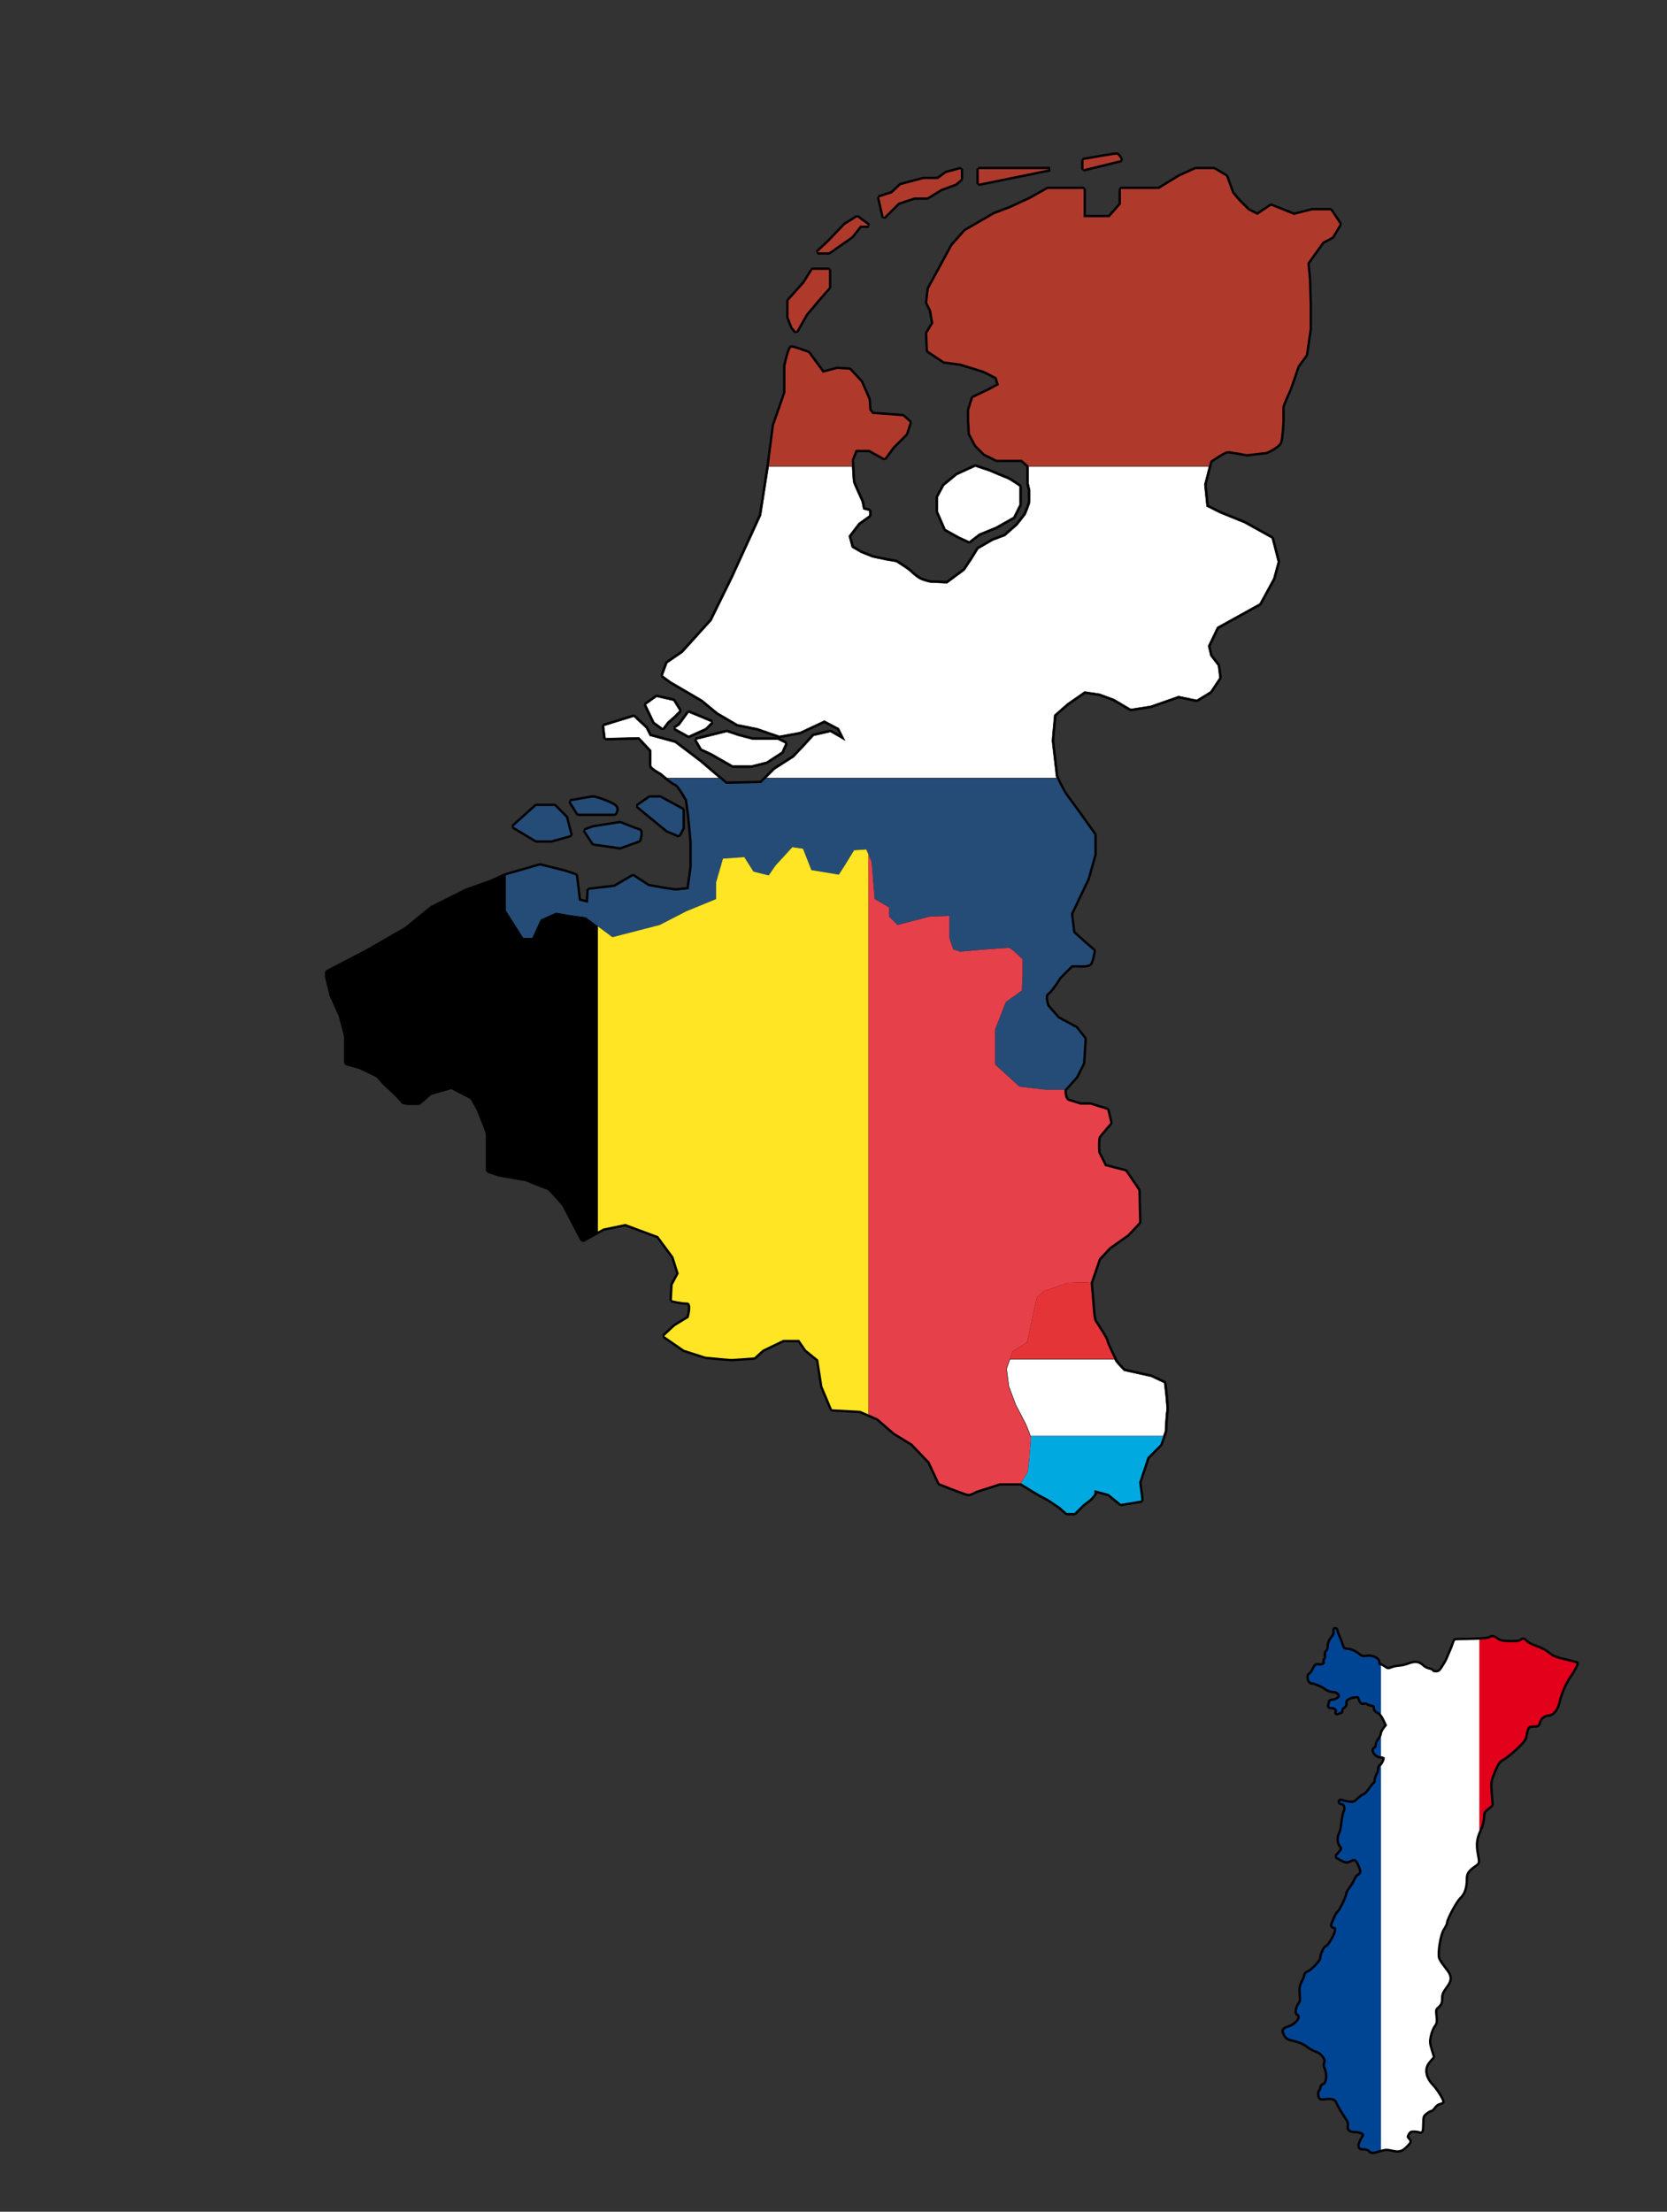 <?xml version="1.0" encoding="utf-8"?>
<!-- Generator: Adobe Illustrator 16.0.3, SVG Export Plug-In . SVG Version: 6.00 Build 0)  -->
<!DOCTYPE svg PUBLIC "-//W3C//DTD SVG 1.1//EN" "http://www.w3.org/Graphics/SVG/1.1/DTD/svg11.dtd">
<svg version="1.1" xmlns="http://www.w3.org/2000/svg" xmlns:xlink="http://www.w3.org/1999/xlink" x="0px" y="0px" width="4000px"
	 height="5305px" viewBox="0 0 4000 5305" enable-background="new 0 0 4000 5305" xml:space="preserve">
<rect x="0" y="0" width="4000" height="5305" fill="#333333" stroke="none"/>
<g id="Layer_3">
</g>
<g id="Ńëîé_1">
	<g>
		<g>
			<g>
				<g>
					<g>
						<g>
							<g>
								<g>
									<path d="M2509.234,2619.402l-0.655-0.037l-62.883-7.318l-3.151-1.43l-58.539-53.05l-1.862-4.201v-84.148l0.385-2.055
										l25.611-65.854l1.989-2.559l36.193-25.853l1.677-31.882v-37.734c-10.911-10.774-23.985-22.402-27.819-24.118
										c-6.403,0.219-48.259,3.338-75.835,5.459l-40.167,3.653l-2.307-0.268l-16.463-5.489l-3.585-3.585l-9.146-27.439
										l-0.291-1.793v-47.159l-41.056,1.579l-76.231,19.966l-5.445-1.476l-20.123-20.122l-1.66-4.009v-18.684l-31.928-18.484
										l-2.81-4.445l-7.241-88.693l-10.836-24.768l-22.366,1.398l-18.651,30.519l-16.465,25.61l-5.7,2.526l-65.854-10.976
										l-4.345-3.519l-18.917-48.148l-19.381-2.77l-37.962,41.413l-16.244,23.463l-6.037,2.273l-36.586-9.146l-3.418-2.473
										l-20.14-31.888l-43.896,3.137l-15.138,52.141v39.438l-3.517,5.245l-71.117,29.176l-63.811,32.817l-1.176,0.447
										l-113.417,29.269l-4.797-0.938l-62.855-46.692l-38.8-5.291l-0.219-0.034l-29.379-5.184l-33.054,14.873l-19.235,41.97
										l-5.154,3.307h-21.952l-4.778-2.616l-42.074-65.856l-0.892-3.052v-84.148l4.096-5.446l82.319-23.781l2.949-0.054
										l58.538,14.635l0.418,0.121l27.439,9.147l3.835,4.695l6.848,56.496l11.535,2.884l1.427-24.273l4.997-5.298l61.024-7.179
										l42.882-25.015l5.946,0.144l35.631,23.16l39.02,7.095l24.771,3.538l26.011-3.06l6.666-48.322v-59.711l-5.454-58.169
										l-5.336-40.909c-9.441-17.033-20.093-32.731-23.62-34.793c-8.061-2.316-29.235-20.205-36.343-26.347
										c-1.653-0.908-6.663-3.708-11.744-7.03c-11.999-7.845-14.457-12.05-14.457-15.949v-34.338l-25.997-27.622l-77.963,1.772
										l-5.754-4.964l-3.659-29.269l3.958-6.122l71.343-21.952l5.544,1.283l29.269,27.439l1.193,1.601l8.013,16.026l57.922,15.796
										l1.932,0.951l60.367,45.733l0.255,0.206l60.554,51.648l79.713-1.733l31.318-31.318l0.953-0.766l45.141-28.891
										l28.788-30.587l18.228-20.051l2.938-1.715l40.244-9.146l4.097,0.622l18.385,10.644l-5.358-10.717l-30.648-16.131
										l-55.985,26.243l-1.374,0.441l-49.392,9.147l-2.88-0.215l-52.693-18.17l-47.193-9.53l-1.746-0.667l-47.562-27.897
										l-0.74-0.517l-36.239-29.897l-30.712-18.066l-43.886-25.6l-0.478-0.312l-20.123-14.634l-1.986-6.542l10.976-29.847
										l2.12-2.722l36.034-24.654l68.529-75.744l50.839-103.493l67.324-147.384l18.162-116.235l12.795-98.707l0.269-1.138
										l27.124-77.754v-63.065l0.119-1.156c0.095-0.455,2.355-11.267,5.337-22.277c5.425-20.032,8.895-26.139,14.848-26.139
										c5.655,0,28.87,8.242,42.205,13.154l2.618,1.975l32.476,44.441l31.017-8.163l1.797-0.176l29.27,1.829l3.782,1.781
										l27.439,29.269l1.063,1.617l18.293,42.074l0.456,1.857l1.702,23.851l4.674,5.842l70.711,5.303l3.343,1.416l16.463,14.634
										l1.611,6.03l-9.146,27.44l-1.37,2.216l-30.791,30.792l-19.867,27.089l-7.304,1.615l-35.31-19.42h-27.578l-7.331,19.062
										c0.874,23.127,2.346,48.681,3.345,52.183c1.257,3.773,12.585,29.065,19.889,45.133l0.398,1.233l2.956,14.775l11.152,2.789
										l4.294,5.5v10.976l-2.374,4.613l-24.918,17.799l-21.572,28.21l5.996,22.489l19.572,11.417l26.595,10.638l34.158,7.191
										l21.833,3.639l2.073,0.785c3.052,1.908,29.981,18.803,35.76,24.58c4.64,4.64,10.581,10.129,19.455,15.662
										c6.327,3.943,19.65,7.252,24.797,8.314l37.794,1.718l39.659-29.313l17.685-26.528l14.582-23.694l1.987-1.935l34.756-20.123
										l0.851-0.402l28.303-10.613l28.096-24.583l19.334-24.607c4.859-11.404,10.076-25.235,10.226-28.225v-26.775l-3.523-15.858
										l-0.135-1.229v-39.528l-12.95-11.511h-58.211l-2.535-0.599l-29.27-14.634l-1.474-1.062l-20.123-20.123l-0.993-1.341
										l-14.635-27.439l-0.658-2.354l-1.828-32.928l-0.009-0.314v-23.781l0.258-1.691l9.146-29.269l2.984-3.433l34.635-16.407
										l23.224-12.386l-3.473-11.58c-10.594-5.616-26.539-13.836-29.972-14.981c-5.083-1.694-47.653-14.801-52.482-16.287
										l-39.785-5.426l-2.378-0.9l-38.416-25.61l-2.52-4.471l-1.83-42.074l0.836-3.218l13.505-21.947l-4.97-28.164l-8.778-17.555
										l-0.563-3.162l3.66-32.928l0.658-2.088l21.951-40.245l34.75-64.015l0.758-1.076l31.1-34.757l1.384-1.126l69.514-40.245
										l0.822-0.392l38.231-14.564l47.176-21.773l41.872-23.667l2.79-0.734h85.979l5.669,5.669v62.016h53.968l24.329-27.573
										v-34.443l5.669-5.669h89.871l48.03-29.352l0.619-0.328l38.416-17.378l2.337-0.504h43.902l2.895,0.794l29.27,17.378
										l2.434,2.938l14.291,39.3l13.828,16.421l22.962,22.961l18.186,9.093l30.19-20.127l5.25-0.546l53.177,21.271l42.126-10.531
										l1.375-0.169h43.902l4.717,2.524l21.952,32.928l0.169,6.018l-17.605,29.942l-2.199,2.118l-22.482,12.105l-34.382,48.135
										l3.448,37.912l0.021,0.342l1.818,60.013l0.002,58.365l-0.061,0.825l-9.093,61.831l-1.037,2.528l-19.462,26.538
										c-2.271,7.039-16.618,51.257-21.866,61.753c-4.654,9.308-12.186,28.533-13.95,33.077v35.313l-0.006,0.27
										c-0.189,3.989-1.965,39.297-5.74,50.623c-4.222,12.662-30.596,24.749-35.84,27.043l-1.623,0.438l-47.283,5.456
										l-1.761-0.073c-9.965-1.992-37.356-7.164-44.354-7.164c-3.922,0.088-20.549,9.759-36.851,21.379l-13.78,53.398l5.03,48.629
										l29.752,14.876l57.992,23.559l0.62,0.296l65.466,36.371l2.736,3.54l14.549,56.375l-0.02,2.908l-10.91,40.008l-0.493,1.223
										l-32.733,60.012l-2.231,2.245l-100.258,55.5l-20.18,42.042l4.73,20.501l17.433,22.663l1.132,2.753l3.637,29.097
										l-0.908,3.848l-21.822,32.734l-1.761,1.693l-32.734,20.004l-4.112,0.713l-42.095-8.77l-29.423,10.385l-36.385,12.734
										l-1.011,0.252l-47.283,7.274l-3.746-0.723l-39.565-23.38l-33.526-12.352l-33.568-5.036l-39.708,27.624l-28.994,25.583
										c-2.175,22.553-5.216,55.381-5.216,59.06c0.016,2.316,2.142,19.946,4.018,35.501c3.066,25.427,5.076,42.39,5.076,46.333
										c0.371,4.156,11.116,25.197,20.919,42.377l34.364,47.024l36.407,50.969l1.056,3.295v47.283l-0.212,1.535l-16.366,58.193
										l-0.344,0.911l-39.297,82.168l5.007,41.73l18.401,16.727l29.057,25.426l1.879,5.068
										c-0.916,6.411-4.394,27.82-10.695,34.122c-3.762,3.762-10.983,5.589-22.079,5.589c-3.74,0-6.734-0.218-7.632-0.291h-15.596
										l-26.963,26.962c-4.18,6.801-21.169,33.821-30.662,39.518c-0.621,0.373-2.087,3.328-0.73,11.739
										c0.792,4.908,2.188,9.488,2.823,11.43l24.045,27.481l42.751,23.156l1.758,1.482l20.004,25.461l1.2,3.855l-3.637,58.194
										l-0.587,2.182l-16.368,32.734l-0.848,1.247l-28.1,31.358l-4.223,1.886H2509.234z"/>
								</g>
								<g>
									<polygon points="1286.569,2021.218 1283.652,2020.41 1228.773,1987.483 1227.897,1978.408 1282.777,1929.017 
										1286.569,1927.561 1330.473,1927.561 1334.481,1929.222 1361.921,1956.661 1363.398,1959.239 1374.374,2001.313 
										1370.417,2008.203 1324.684,2021.008 1323.155,2021.218 									"/>
								</g>
								<g>
									<path d="M1387.182,1957.193l-4.808-2.665l-18.293-29.269l3.775-8.58c8.333-1.543,50.202-9.241,56.115-9.241
										c7.309,0,44.712,13.487,54.559,21.365c3.573,2.858,5.687,6.595,6.112,10.807c0.804,7.961-4.671,14.79-5.298,15.542
										l-4.355,2.04H1387.182z"/>
								</g>
								<g>
									<path d="M1423.167,2028.479l-3.941-2.511l-20.326-31.098l2.825-8.436l20.326-7.317l1.038-0.266l63.823-10.062l3.01,0.345
										c15.295,6.19,39.895,15.862,44.98,17.133c2.495,0.624,4.58,2.261,5.87,4.611c4.015,7.315-0.414,22.104-1.866,26.463
										l-3.458,3.541l-45.732,16.464l-2.725,0.278L1423.167,2028.479z"/>
								</g>
								<g>
									<polygon points="1599.03,1997.001 1597.614,1996.151 1526.271,1937.613 1526.655,1928.559 1555.924,1908.436 
										1559.136,1907.438 1583.832,1907.438 1586.535,1908.125 1640.5,1937.394 1643.466,1942.377 1643.466,1986.28 
										1642.784,1988.976 1633.638,2005.897 1626.47,2008.435 									"/>
								</g>
								<g>
									<polygon points="1566.778,1736.591 1564.998,1734.453 1544.875,1692.378 1546.694,1685.319 1572.305,1667.026 
										1576.856,1666.111 1617.102,1675.257 1620.673,1677.814 1635.308,1701.595 1634.488,1708.575 1621.683,1721.38 
										1621.441,1721.609 1605.403,1735.865 1594.77,1750.042 1586.9,1751.226 									"/>
								</g>
								<g>
									<polygon points="1649.678,1769.89 1616.75,1751.597 1616.359,1741.923 1626.491,1735.168 1647.846,1705.805 
										1654.593,1703.899 1691.179,1718.991 1709.528,1726.789 1711.319,1736.015 1696.685,1750.649 1695.022,1751.802 
										1654.777,1770.095 									"/>
								</g>
								<g>
									<polygon points="1758.531,1841.946 1755.718,1841.199 1704.711,1812.052 1681.154,1801.18 1678.632,1798.889 
										1665.827,1776.937 1669.349,1768.58 1742.521,1750.287 1745.689,1750.409 1772.957,1759.498 1806.826,1768.411 
										1866.46,1768.411 1868.995,1769.009 1887.288,1778.156 1889.914,1785.572 1880.768,1805.695 1878.696,1808.103 
										1842.11,1831.884 1840.396,1832.63 1803.81,1841.777 1802.435,1841.946 									"/>
								</g>
							</g>
							<g>
								<path d="M2299.46,1292.631l-0.377-0.191l-32.928-18.293l-2.446-2.696l-18.293-42.074l-0.47-2.26v-34.757l0.667-2.668
									l14.635-27.439l1.397-1.708l31.098-25.61l1.242-0.777l43.904-20.123l4.155-0.225l32.928,10.976l0.44,0.167
									c10.624,4.553,39.144,16.686,43.462,18.125c5.805,1.935,24.969,15.04,30.703,19.01l2.442,4.661v43.904l-0.599,2.536
									l-14.635,29.269l-2.28,2.4l-42.074,23.781l-0.644,0.312l-39.538,16.175l-23.177,17.828l-5.833,0.654L2299.46,1292.631z"/>
							</g>
						</g>
						<g>
							<polygon points="1896.862,788.053 1895.926,786.459 1886.78,762.678 1886.402,760.643 1886.402,721.313 1887.844,717.535 
								1925.926,674.919 1944.871,644.247 1949.694,641.556 1989.024,641.556 1994.693,647.226 1994.693,689.3 1993.291,693.033 
								1967.715,722.262 1938.821,756.574 1915.3,798.189 1906.009,799.029 							"/>
						</g>
						<g>
							<polygon points="1961.585,610.821 1957.717,601.007 1985.036,575.508 2023.339,535.382 2024.435,534.489 2053.704,516.196 
								2060.062,516.432 2087.501,536.554 2084.148,546.795 2066.781,546.795 2048.36,570.239 2047.153,571.381 1992.275,609.796 
								1989.024,610.821 							"/>
						</g>
						<g>
							<polygon points="2115.21,522.278 2104.233,474.716 2108.013,468.047 2137.878,458.385 2157.064,440.071 2159.518,438.694 
								2214.396,424.06 2215.857,423.869 2248.771,423.869 2267.403,410.318 2269.296,409.421 2304.052,400.274 2311.163,405.757 
								2311.163,429.538 2309.184,433.842 2296.379,444.818 2294.649,445.833 2260.413,458.446 2227.96,478.279 2225.004,479.111 
								2194.826,479.111 2158.553,491.202 2124.743,525.012 							"/>
						</g>
						<g>
							<polygon points="2342.813,440.514 2342.813,405.757 2348.482,400.087 2519.523,400.087 2520.652,411.313 2349.611,446.069 
															"/>
						</g>
						<g>
							<path d="M2594.345,405.757v-21.952l4.691-5.584c12.3-2.152,73.945-12.89,79.638-12.89c8.328,0,14.094,11.358,16.186,16.242
								l-3.862,7.739l-89.635,21.952L2594.345,405.757z"/>
						</g>
					</g>
					<g>
						<path d="M2323.787,3588.937c-5.438,0-41.948-14.147-71.619-26.016l-3.037-2.876l-23.384-50.366l-40.909-42.688l-41.441-25.226
							l-0.758-0.552l-39.592-34.193l-40.347-17.542l-66.666-3.604l-4.923-3.472l-22.981-54.879l-0.373-1.319l-9.612-61.872
							l-27.576-22.405l-1.086-1.173l-14.773-21.339h-34.151l-47.482,22.861l-19.512,17.738l-3.395,1.459
							c-5.077,0.376-49.761,3.674-55.299,3.674c-5.599,0-56.91-4.949-62.742-5.514l-1.189-0.245l-51.221-16.465l-1.492-0.736
							l-47.562-32.928l-0.63-8.815l25.61-23.78l0.901-0.684l31.041-18.969c2.943-10.778,4.361-23.627,1.86-26.986
							c-0.138-0.185-0.184-0.247-0.676-0.247c-15.158,0-37.037-5.426-37.961-5.656l-4.287-5.783l1.829-36.586l0.66-2.385
							l13.51-25.331l-11.794-37.069l-35.023-47.281l-75.555-28.114l-50.604,10.471l-48.635,27.02l-7.78-2.334l-43.634-83.631
							c-14.508-17.694-32.667-37.678-37.061-39.765c-7.709-2.033-44.634-17.344-51.236-20.092l-63.396-10.867l-0.835-0.21
							l-27.44-9.146l-3.876-5.378v-87.6c-0.736-4.596-12.299-33.868-23.205-59.891l-13.634-23.86l-45.907-23.804l-47.847,13.671
							l-26.491,22.959l-3.43,1.378c-0.245,0.013-6.078,0.3-13.276,0.3c-23.118,0-28.924-2.759-30.699-7.54
							c-2.399-4.086-22.433-23.435-40.611-39.96l-0.381-0.382l-17.546-19.3l-40.628-19.432l-32.453-9.079l-4.142-5.46v-63.237
							l-12.506-48.238l-21.762-48.965l-0.319-0.928l-10.976-43.902l-0.169-1.375v-10.977l3.057-5.031l95.01-49.331l94.618-54.589
							l60.01-49.099l1.054-0.683l84.148-42.074l0.64-0.272l56.489-20.044l36.375-16.369l7.996,5.17v82.492l39.51,61.843h15.208
							l18.606-40.598l2.827-2.808l36.586-16.463l3.312-0.413l30.989,5.468l40.135,5.474l2.615,1.066l61.851,45.946l110.182-28.434
							l63.463-32.639l0.441-0.203l67.826-27.825v-36.443l0.225-1.581l16.464-56.708l5.041-4.073l51.221-3.659l5.197,2.627
							l20.739,32.836l30.577,7.644l14.232-20.557l0.482-0.604l40.245-43.903l4.981-1.781l25.609,3.659l4.475,3.539l18.948,48.23
							l59.003,9.833l14.411-22.416l20.087-32.872l4.484-2.702l29.27-1.829l5.548,3.386l12.805,29.269l0.456,1.811l7.077,86.68
							l32.188,18.635l2.828,4.906v19.604l16.163,16.162l73.685-19.298l1.219-0.181l47.563-1.83l5.887,5.665v52.131l7.96,23.878
							l12.648,4.217l39.064-3.553c7.403-0.569,71.798-5.511,77.344-5.511c2.144,0,7.837,0,36.937,29.101l1.66,4.009v40.244
							l-0.008,0.298l-1.828,34.757l-2.366,4.315l-37.04,26.458l-24.613,63.287v80.571l55.33,50.143l60.751,7.069h44.719l5.652,6.104
							c-0.461,6.253,0.611,19.762,6.88,21.553c10.983,3.139,23.43,7.174,26.787,8.271h23.333l1.719,0.267l40.008,12.73l3.8,4.104
							l7.273,30.915l-1.234,5.012c-9.325,10.76-24.057,28.07-26.773,32.062c-1.493,3.319-1.72,19.768-1.008,33.669l14.687,29.374
							l46.604,12.083l3.266,2.3l30.916,45.465l0.979,3.053l1.818,76.443l-1.532,4.012l-27.277,29.098l-0.86,0.75l-43.109,30.517
							l-24.24,25.973l-19.676,57.056l-6.48,3.709c-2.064-0.417-6.917-0.913-18.307-0.913c-14.212,0-31.002,0.788-34.815,0.977
							l-54.879,19.013l-14.269,12.684l-10.558,45.747l-12.795,60.322l-2.519,3.616l-33.082,20.895l-13.543,38.935l5.23,40.099
							l16.116,42.973l23.622,45.428l0.165,0.343c4.959,11.337,13.279,31.223,13.279,37.029c0,5.573-3.303,43.722-3.679,48.054
							l-3.674,33.062l-0.773,2.291l-16.463,27.44l-4.861,2.752h-50.329l-55.309,17.842
							C2340.526,3583.333,2329.971,3588.937,2323.787,3588.937z"/>
					</g>
				</g>
				<g>
					<g>
						<path d="M2578.061,3634.669h-18.293l-3.767-1.432l-16.177-14.381l-26.655-17.918l-24.032-12.828l-42.074-25.61l-1.914-7.76
							l15.826-26.379l3.516-31.629c1.462-16.817,3.632-43.164,3.632-47.005c-0.23-3.142-6.525-19.202-12.254-32.311l-23.693-45.563
							l-0.278-0.624l-16.465-43.904l-0.313-1.257l-5.488-42.074l0.268-2.596l14.635-42.074l2.327-2.931l32.735-20.676l12.33-58.125
							l10.977-47.562l1.758-2.963l16.463-14.635l1.911-1.12l56.709-19.646l1.559-0.305c0.196-0.011,19.85-1.033,36.205-1.033
							c10.034,0,16.756,0.372,20.549,1.137l4.528,5.083l5.031,59.892l1.798,19.711l1.947,9.582
							c28.479,42.788,29.402,49.171,29.432,51.135c0.588,3.6,8.508,19.974,12.778,28.801c3.94,8.146,6.205,12.861,6.937,15.055
							c1.101,2.683,10.638,13.329,19.293,22.078l63.849,14.188l1.185,0.404l30.916,14.549l3.212,4.427
							c1.233,9.87,7.291,59.589,5.389,69.102c-1.422,7.111-3.032,37.238-3.533,48.247l-0.313,1.619l-10.848,30.916l-1.341,2.132
							l-29.97,29.969l-19.176,57.527l5.236,42.373l-4.705,6.289l-49.129,8.098l-4.497-1.193l-28.325-23.016l-26.054-6.937v1.771
							l-1.303,3.616l-9.092,10.976l-0.878,0.853l-18.476,14.421l-19.877,19.876L2578.061,3634.669z M2561.923,3623.331h13.789
							l18.463-18.462l0.521-0.46l18.265-14.257l7.396-8.928v-7.104l7.128-5.479l34.355,9.146l2.116,1.078l27.288,22.173
							l41.239-6.797l-4.726-38.242l0.249-2.488l20.004-60.013l1.369-2.216l30.003-30.002l10.145-28.913
							c0.28-5.979,1.949-40.353,3.702-49.119c1.082-5.409-2.244-38.679-5.139-62.378l-27.518-12.949l-64.854-14.412l-2.779-1.525
							c-6.299-6.299-21.169-21.605-23.191-27.675c-0.536-1.606-3.511-7.756-6.387-13.703c-9.877-20.419-13.624-28.837-13.893-33.075
							c-1.319-4.571-15.541-27.505-28.161-46.436l-0.839-2.016l-2.32-11.59l-1.83-20.061l-4.65-55.357
							c-2.938-0.229-7.397-0.404-14.163-0.404c-14.211,0-31.002,0.788-34.815,0.977l-54.879,19.013l-14.269,12.684l-10.558,45.749
							l-12.795,60.32l-2.519,3.616l-33.082,20.894l-13.543,38.937l5.23,40.098l16.115,42.972l23.788,45.771
							c3.992,9.127,13.279,31.007,13.279,37.029c0,5.573-3.303,43.722-3.679,48.054l-0.014,0.135l-3.66,32.927l-0.773,2.291
							l-13.564,22.609l37.124,22.598l24.361,13.026l27.213,18.293l0.604,0.468L2561.923,3623.331z"/>
					</g>
				</g>
			</g>
		</g>
		<g id="path3038">
			<path d="M3293.634,5166.796c-6.05,0-9.191-3.172-11.66-6.146c-0.799-0.774-4.865-2.383-9.304-2.383
				c-5.854,0-15.653,0-15.653-11.979c0-5.202,3.572-13.699,7.101-19.402c1.171-1.896,2.677-4.336,3.416-5.813
				c-0.457-0.368-0.976-0.761-1.274-0.987c-1.646-1.246-7.34-3.099-12.517-3.165c-7.174-0.098-15.963-0.935-20.318-6.598
				c-2.551-3.317-3.18-7.647-1.867-12.869c0.765-3.052-0.62-7.369-4.006-12.482c-13.136-19.867-20.193-31.95-23.604-40.406
				c-1.548-3.837-4.412-7.389-14.797-7.389c-2.531,0-5.453,0.221-8.684,0.655c-3.064,0.408-5.527,0.68-7.606,0.68
				c-8.739,0.001-10.854-5.516-12.148-10.687c-1.262-5.024-0.868-12.189,2.977-16.045c0.72-0.72,1.676-2.976,1.676-4.305
				c0-5.322,4.258-10.457,9.904-11.945c3.07-1.534,6.655-18.082,1.491-30.44c-2.517-6.021-4.928-13.786-1.201-20.45
				c0.145-0.258,0.332-1.536-0.64-3.996c-2.395-6.065-9.97-14.151-17.428-16.521c-6.322-2.012-16.165-7.295-22.408-12.028
				c-9.673-7.344-21.517-12.155-38.406-15.602c-8.287-1.686-14.2-6.141-18.072-13.62c-2.596-5.023-4.954-10.345-2.874-15.376
				c2.234-5.404,8.305-7.72,16.008-10.186c12.92-4.143,22.452-15.789,21.473-19.532c-0.234-0.897-0.555-1.61-0.814-2.074
				c-2.109-0.607-3.88-2.125-4.941-4.31c-3.311-6.82,0.368-20.374,5.621-27.048c3.2-4.073,4.128-6.574,2.849-20.661
				c-1.378-15.229-0.28-21.963,5.338-32.75c3.45-6.623,5.47-12.322,5.669-13.758c0.083-5.391,4.913-9.721,9.685-11.227
				c6.558-2.087,26.267-22.519,28.334-28.183c-0.509-7.926,6.454-23.981,11.114-29.326c0.644-0.738,2.433-2.79,5.164-3.307
				c4.401-3.344,17.497-24.418,18.9-33.042c0.453-2.796,0.536-4.21,0.517-4.918c-0.18-0.06-0.412-0.129-0.711-0.207
				c-2.876-0.751-6.143-1.604-7.824-4.978c-2.02-4.052-0.544-7.633,4.345-19.495c1.147-2.785,7.047-16.677,11.883-20.069
				c4.19-3.999,18.737-33.961,19.112-39.408c-0.001-4.751,4.209-12.091,8.121-16.869c3.454-4.218,8.585-12.565,11.205-18.229
				c5.313-11.498,9.428-13.804,11.665-14.266c0.513-0.472,1.362-1.465,2.059-2.762c0.86-1.61,1.323-4.06-3.26-14.414
				c-3.69-8.341-6.198-12.061-8.133-12.061c-1.307,0-3.489,0.778-6.489,2.313c-3.305,1.691-6.946,3.257-11.172,3.257
				c-5.661,0.001-11.271-2.679-20.963-8.31l-6.481-3.771l-1.447-8.596l7.223-8.402c1.938-2.256,4.814-5.603,5.378-6.91
				c-0.395-0.895-1.949-2.952-2.728-3.982c-6.541-8.646-7.313-24.173-1.722-34.609c1.304-2.434,3.14-8.49,3.688-13.293
				c2.508-22.096,4.962-34.354,8.204-40.983c1.161-2.371,0.782-6.168-0.881-8.834c-0.842-1.35-1.679-1.854-2.008-1.854
				c-5.514,0-10-4.009-10-8.937c0-4.346,3.206-7.5,7.623-7.5c1.686,0,3.493,0.44,5.528,1.347c1.807,0.801,8.593,2.357,15.52,3.064
				c2.078,0.212,3.645,0.311,4.931,0.311c4.093,0,5.85-0.727,11.297-6.174c4.8-4.798,12.072-10.429,16.735-11.957
				c1.594-0.727,6.976-5.737,11.757-12.884c2.465-3.688,5.047-7.189,7.271-9.861c1.891-2.272,3.423-3.899,4.954-4.877
				c0.111-0.549,0.213-1.317,0.227-2.241c0.077-4.63,2.26-11.837,5.078-16.771c2.006-3.503,3.546-8.862,3.585-11.318
				c0.101-6.59,2.61-11.114,6.527-12.051c1.99-1.963,5.348-8.5,6.21-11.889c-0.891-0.302-2.248-0.604-3.917-0.604
				c-10.231,0-19.598-8.565-21.604-16.253c-1.38-5.288,0.57-10.145,5.088-12.675c0.711-0.398,1.886-2.325,1.886-3.772
				c0-5.253,3.583-12.56,7.122-17.061c2.905-3.69,4.63-7.99,4.703-9.166c-0.001-4.816,3.866-11.949,7.46-16.521l4.076-5.187
				l-5.398-11.369c-4.121-8.68-8.82-13.75-11.648-14.924c-9.849-4.079-11.096-11.225-10.963-15.121
				c0.02-0.614-0.019-0.994-0.054-1.203c-0.288-0.125-0.938-0.344-2.231-0.522c-4.442-0.609-10.601-2.579-13.76-5.164
				c-0.155-0.091-1.007-0.385-2.158-0.385c-0.563,0-1.095,0.071-1.499,0.199c-1.384,0.438-2.659,0.651-3.902,0.651
				c-7.646,0-10.572-7.76-11.979-11.488c-0.449-1.192-1.341-3.556-1.895-4.409c-0.133-0.014-0.325-0.025-0.596-0.025
				c-1.615,0-4.342,0.414-7.478,0.915c-6.854,1.096-12.104,3.517-14.037,6.475c-0.657,1.005-0.822,1.947-0.534,3.054
				c1.29,4.993-1.626,11.179-6.78,14.396c-1.521,0.949-2.638,2.572-2.852,3.237c-0.067,8.313-4.37,9.676-6.368,9.856
				c-0.621,0.143-2.537,0.722-4.893,1.631c-2.081,0.801-3.548,1.141-4.91,1.141c-2.436,0.001-4.56-1.196-5.68-3.202
				c-1.259-2.253-1.017-4.848,0.717-7.714c-0.311-1.035-3.077-3.652-7.384-3.652c-2.5,0-7.701,0-10.361-3.875
				c-1.597-2.326-1.758-5.189-0.478-8.511c0.863-2.263,1.386-4.75,1.41-5.388c0-5.06,5.044-8.348,12.852-8.348
				c3.324,0,9.313-3.64,10.761-5.669c-0.463-3.252-4.697-6.65-10.257-6.65c-6.731,0-15.521-2.921-20.446-6.795
				c-8.022-6.309-26.233-13.896-31.61-13.896c-5.922,0-10.738-5.349-12.271-13.628c-1.426-7.709,0.926-14.012,6.003-16.2
				c1.09-0.886,3.946-4.586,6.279-9.473c2.854-5.989,6.09-12.782,14.344-12.782c1.396,0,2.916,0.181,4.929,0.584
				c0.413,0.082,0.867,0.124,1.345,0.124c2.248,0,4.289-0.87,5.46-1.642c-1.501-3.246-0.63-7.683,2.469-11.417
				c0.481-0.604,1.081-3.018,0.637-4.728c-1.379-5.263,0.508-11.68,4.391-14.969c0.751-0.889,2.162-4.741,2.162-8.888
				c0-7.516,3.298-15.746,9.05-22.581c4.402-5.231,5.297-8.949,5.04-9.93c-0.634-2.417-1.321-6.968,1.199-10.234
				c1.326-1.719,3.309-2.704,5.438-2.704c4.554,0,8.267,3.911,8.348,8.752c0.163,1.141,1.536,5.438,3.817,10.334
				c2.485,5.348,6.246,15.129,8.386,21.81c1.019,3.178,2.192,6.64,3.227,7.495c0.948,0.784,4.264,1.115,7.297,1.364
				c8.632,0.703,17.852,4.63,25.957,11.054c6.693,5.298,9.35,6.303,11.909,6.303c0.955,0,2.035-0.139,3.398-0.438
				c2.438-0.536,5.026-0.809,7.689-0.809c13.93,0,28.843,7.533,28.843,18.747c0,0.627,0.065,1.144,0.146,1.537
				c4.776,1.351,10.91,5.597,12.283,6.574c3.842,2.734,5.257,3.284,6.294,3.284c0.989,0,2.466-0.444,4.936-1.486
				c5.216-2.2,14.288-4.168,20.655-4.479c5.108-0.253,15.06-2.622,21.726-5.175c6.668-2.552,12.392-3.792,17.501-3.792
				c8.046,0,15.046,3.092,21.399,9.451c2.464,2.465,8.093,5.387,11.809,6.13c3.946,0.787,10.017,2.588,12.362,6.44
				c0.85,0.189,2.185,0.376,3.885,0.376c3.805,0,5.895-0.661,9.937-6.984c9.781-15.318,11.013-17.543,14.637-26.443
				c2.01-4.932,5.416-12.955,7.593-17.887c2.037-4.601,4.57-11.364,5.535-14.773c1.329-4.705,3.921-10.43,8.721-10.968
				c1.939-0.213,29.18-0.685,39.514-0.849c28.06-0.453,39.095-2.575,41.009-3.635c2.577-1.443,5.422-2.782,8.727-2.782
				c4.615,0,8.583,2.566,13.292,5.921c5.855,4.166,10.802,5.623,28.542,6.038c1.88,0.044,3.652,0.065,5.318,0.065
				c13.955,0,17.392-1.65,18.221-2.361c2.243-1.925,4.779-3.711,8.081-3.711c4.324,0,7.493,2.923,11.498,7.053
				c2.814,2.904,12.06,8.041,20.827,10.771c9.674,3.02,22.161,9.255,28.432,14.196c13.677,10.808,17.344,12.363,43.604,18.501
				c24.566,5.749,25.3,6.192,26.147,6.706c1.438,0.852,2.454,2.287,2.822,4.016c1.72,8.072-17.373,35.183-17.566,35.456
				c-10.586,14.971-21.159,39.817-26.31,61.826c-4.293,18.37-16.201,31.705-28.315,31.705c-6.711,0-16.228,7.174-17.559,13.234
				c-2.533,11.526-6.789,13.369-19.155,13.369c-8.544,0-10.084,0-13.213,19.347c-1.599,9.856-6.915,17.287-23.705,33.133
				c-11.646,10.981-26.259,22.672-33.271,26.615c-8.526,4.797-10.929,7.514-19.333,27.917c-9.295,22.552-9.363,23.015-7.399,49.512
				l2.085,28.087l-2.048,4.795l-10.211,8.416c-7.466,6.155-8.152,7.561-8.152,16.703c0,8.186-3.378,21.279-8.215,31.84
				c-9.563,20.899-10.979,32.997-6.586,56.279c3.681,19.535,4.447,23.601-5.345,30.287c-18.314,12.518-21.249,18.197-21.262,30.006
				c-0.045,22.337-5.256,37.179-16.896,48.129c-8.707,8.189-30.143,49.076-30.393,56.015c0,6.094-7.88,17.64-8.215,18.128
				c-7.032,10.229-14.375,53.331-11.226,65.889c0.708,2.825,6.358,12.43,13.951,21.655c17.878,21.712,18.463,32.624,2.847,53.072
				c-7.852,10.292-9.179,14.738-9.179,22.87c0,11.738-2.27,17.291-9.716,23.768c-5.504,4.786-5.504,4.786-3.953,17.978
				c1.633,13.869,1.13,19.815-5.068,27.69c-2.364,3.011-6.359,12.449-8.307,21.173c-2.907,12.992-2.725,16.445,1.621,30.8
				l5.332,17.615l-1.167,5.384l-9.295,10.581c-12.231,13.932-9.268,33.533,7.735,51.155c8.485,8.792,25.771,33.907,25.771,42.267
				c0,4.102-3.265,6.519-11.645,8.62c-2.408,0.603-6.775,3.701-8.802,6.796c-1.053,1.608-6.483,9.456-12.39,9.907
				c-1.17,0.394-4.787,2.35-8.854,5.607c-5.962,4.767-6.448,5.156-6.748,22.296c-0.137,7.946-0.387,12.195-0.894,15.152
				c-1.283,7.484-5.575,8.602-8.02,8.603c-1.254,0-2.527-0.304-3.893-0.93c-1.141-0.524-6.54-1.606-12.4-1.734
				c-0.319-0.007-0.638-0.01-0.946-0.01c-5.46,0-6.385,0.794-8.681,4.85c-1.274,2.252-2.01,3.735-2.19,4.418
				c0.205,0.354,0.736,1.063,2.026,2.487c2.4,2.653,5.684,6.282,4.3,11.4c-0.92,3.399-3.537,6.189-8.471,11.233
				c-8.266,8.453-15.098,13.348-25.555,13.348c-3.88,0-8.343-0.651-14.47-2.113c-4.811-1.148-8.183-1.638-11.276-1.638
				c-3.896,0-7.938,0.768-14.416,2.739C3302.956,5165.414,3297.731,5166.796,3293.634,5166.796z"/>
		</g>
		<g>
			<path fill="#004494" d="M3310.271,3993.648c-1.785,0-3.24-3.055-3.24-6.792c0-8.432-16.439-15.307-29.65-12.4
				c-7.064,1.547-11.04,0.165-20.042-6.96c-7.188-5.697-15.433-9.238-22.899-9.847c-10.726-0.881-11.976-1.912-15.458-12.78
				c-2.084-6.505-5.743-16.017-8.126-21.145c-2.389-5.126-4.347-10.78-4.347-12.568c0-1.786-1.204-3.243-2.68-3.243
				c-1.474,0-1.993,2.628-1.152,5.836c0.956,3.658-1.358,9.274-6.188,15.014c-4.906,5.83-7.719,12.721-7.719,18.931
				c0,5.36-1.859,11.296-4.13,13.183c-2.27,1.885-3.444,6.043-2.605,9.246c0.834,3.205,0.045,7.602-1.76,9.775
				c-1.804,2.174-2.438,4.791-1.405,5.821c4.086,4.086-5.537,10.606-13.345,9.052c-6.877-1.378-8.648-0.142-13.043,9.082
				c-2.802,5.869-6.851,11.354-9.006,12.178c-6.015,2.305-2.611,19.012,3.878,19.012c7.142,0,26.486,8.324,35.115,15.109
				c3.903,3.07,11.526,5.582,16.941,5.582c8.663,0,15.968,5.906,15.968,12.904c0,4.109-10.173,10.753-16.472,10.753
				c-3.948,0-7.183,1.22-7.183,2.709c0,1.5-0.807,4.819-1.789,7.396c-1.345,3.491,0.063,4.679,5.549,4.679
				c8.497,0,15.51,6.964,12.272,12.194c-1.546,2.511-0.657,2.998,2.943,1.613c2.84-1.096,5.72-1.986,6.399-1.986
				c0.681,0,1.234-1.982,1.234-4.412c0-2.421,2.484-5.953,5.518-7.847c3.032-1.893,4.965-5.566,4.295-8.16
				c-2.015-7.755,5.663-14.394,19.165-16.553c12.219-1.95,12.849-1.679,16.166,7.117c2.603,6.899,4.787,8.726,8.861,7.435
				c2.977-0.945,7.007-0.402,8.963,1.201c1.955,1.6,6.879,3.378,10.947,3.936c5.42,0.75,7.328,2.761,7.174,7.535
				c-0.148,4.34,2.339,7.566,7.47,9.691c2.163,0.897,4.463,2.747,6.732,5.33v-116.546
				C3312.154,3994.048,3310.957,3993.648,3310.271,3993.648z"/>
			<path fill="#004494" d="M3312.303,4236.083c-1.27,0-2.363,2.997-2.419,6.652c-0.059,3.654-2.007,9.98-4.331,14.039
				c-2.324,4.069-4.271,10.383-4.332,14.048c-0.057,3.657-1.1,6.678-2.32,6.72c-1.22,0.031-6.209,6.026-11.088,13.324
				c-4.875,7.287-11.48,14.086-14.667,15.107c-3.192,1.023-9.728,5.791-14.528,10.59c-7.451,7.451-10.504,8.547-20.812,7.494
				c-6.644-0.678-14.409-2.266-17.251-3.525c-3.195-1.423-5.176-1.055-5.176,0.975c0,1.801,1.951,3.268,4.331,3.268
				c6.802,0,11.628,11.403,7.981,18.848c-2.896,5.92-5.269,18.031-7.664,39.137c-0.578,5.057-2.519,11.957-4.324,15.326
				c-4.529,8.453-3.949,21.645,1.247,28.514c5.687,7.524,5.587,8.16-2.874,18.006l-7.223,8.402l6.478,3.77
				c14.854,8.629,18.22,9.25,26.705,4.908c11.367-5.815,15.244-3.648,22.388,12.5c4.559,10.298,5.329,15.166,3.07,19.393
				c-1.662,3.094-4.238,5.632-5.734,5.632c-1.491,0-5.018,4.989-7.838,11.093c-2.817,6.09-8.2,14.844-11.964,19.439
				c-3.759,4.592-6.84,10.604-6.84,13.348c0,6.545-16.843,40.979-21.508,43.969c-1.992,1.277-6.454,9.201-9.914,17.6
				c-6.28,15.241-6.28,15.273-0.324,16.828c4.94,1.295,5.69,3.27,4.353,11.52c-1.73,10.633-18.396,37.682-23.223,37.682
				c-3.713,0-12.747,20.619-11.859,27.074c0.756,5.531-23.564,30.812-32.32,33.598c-3.15,0.994-5.723,3.68-5.723,5.961
				c0,2.271-2.844,9.584-6.309,16.236c-5.117,9.824-6.006,15.408-4.72,29.618c1.303,14.347,0.568,18.815-4.04,24.68
				c-5.729,7.278-7.768,22.479-3.018,22.479c1.436,0,3.317,2.709,4.183,6.013c2.114,8.085-11.018,21.81-25.229,26.366
				c-14.038,4.493-15.359,6.851-9.828,17.556c3.077,5.943,7.57,9.329,14.172,10.672c17.789,3.63,30.274,8.725,40.698,16.639
				c5.692,4.316,15.008,9.332,20.7,11.143c12.934,4.111,25.547,21.105,21.298,28.688c-1.966,3.515-1.504,8.349,1.484,15.497
				c5.823,13.938,2.769,36.009-5.278,38.108c-3.124,0.823-5.68,3.729-5.68,6.463c0,2.743-1.502,6.479-3.33,8.308
				c-1.833,1.838-2.505,6.629-1.492,10.664c1.658,6.619,2.965,7.171,13.5,5.766c16.789-2.258,25.705,0.84,29.494,10.232
				c3.245,8.047,10.282,20.051,23.072,39.396c4.354,6.576,5.959,12.281,4.777,16.994c-2.178,8.668,2.618,12.225,16.761,12.416
				c5.689,0.073,12.829,2.016,15.865,4.314c5.361,4.06,5.333,4.463-0.742,14.302c-3.444,5.567-6.253,12.953-6.253,16.42
				c0,5.189,1.764,6.31,9.984,6.31c5.493,0,11.643,1.99,13.665,4.43c4.56,5.49,6.702,5.482,25.128-0.134
				c0.744-0.227,1.464-0.439,2.162-0.641v-920.701C3313.144,4235.889,3312.695,4236.083,3312.303,4236.083z"/>
			<path fill="#004494" d="M3309.984,4171.845c-3.252,4.136-5.91,10.238-5.91,13.557c0,3.326-2.153,7.246-4.784,8.719
				c-7.677,4.299,2.846,18.313,13.745,18.313c0.197,0,0.394,0.007,0.59,0.013v-46.322
				C3312.619,4168.086,3311.355,4170.103,3309.984,4171.845z"/>
			<path fill="#FFFFFF" d="M3531.722,3933.481c-20.325,0.322-37.86,0.691-38.973,0.813c-1.106,0.124-2.864,3.222-3.896,6.877
				c-1.034,3.655-3.646,10.645-5.804,15.521c-2.155,4.882-5.544,12.865-7.528,17.735c-3.783,9.29-5.095,11.672-15.11,27.357
				c-4.615,7.221-8.266,9.601-14.714,9.601c-4.719,0-8.582-1.161-8.582-2.586c0-1.413-3.95-3.378-8.777-4.34
				c-4.824-0.965-11.446-4.421-14.707-7.683c-8.752-8.761-18.147-10.003-32.862-4.371c-7.222,2.765-17.783,5.261-23.477,5.542
				c-5.689,0.278-14.12,2.097-18.729,4.041c-7.189,3.032-9.572,2.686-16.721-2.403c-2.816-2.006-5.868-3.787-8.217-4.863v116.546
				c2.771,3.154,5.494,7.405,7.864,12.398l6.905,14.543l-6.247,7.947c-3.437,4.372-6.249,10.24-6.249,13.057
				c0,1.63-0.894,4.218-2.273,6.909v46.322c4.336,0.137,8.322,1.739,9.024,3.678c1.329,3.678-5.054,16.662-9.024,19.43v920.701
				c10.461-3,16.021-3.051,26.496-0.552c16.871,4.025,22.901,2.338,34.656-9.685c8.633-8.825,8.827-9.552,4.022-14.862
				c-4.581-5.057-4.636-6.316-0.568-13.505c3.561-6.29,6.591-7.88,14.684-7.715c5.614,0.122,12.198,1.126,14.638,2.248
				c3.688,1.688,4.494-1.317,4.777-17.77c0.315-18.083,1.087-20.397,8.872-26.622c4.687-3.754,10.033-6.826,11.878-6.832
				c1.844-0.01,5.52-3.32,8.167-7.363s8.12-8.178,12.166-9.189c4.046-1.015,7.354-2.424,7.354-3.121
				c0-5.277-14.566-28.367-24.182-38.33c-19.053-19.746-22.133-42.639-7.914-58.834l9.295-10.58l-5.332-17.615
				c-4.609-15.223-4.84-19.771-1.729-33.678c1.975-8.844,6.202-19.391,9.385-23.443c4.814-6.117,5.476-10.083,3.893-23.522
				c-1.755-14.931-1.305-16.685,5.863-22.917c6.135-5.336,7.768-9.42,7.768-19.49c0-10.014,2.211-15.652,10.342-26.311
				c13.958-18.277,13.481-26.355-2.718-46.029c-7.183-8.727-13.969-19.473-15.073-23.879c-3.587-14.302,4.017-58.791,12.051-70.477
				c3.97-5.781,7.22-12.5,7.22-14.937c0-8.523,23.003-51.498,32.177-60.126c10.495-9.873,15.069-23.255,15.111-44.006
				c0.016-14.72,4.844-21.771,23.733-34.682c6.571-4.487,6.641-5.08,2.971-24.555c-4.502-23.854-3.083-37.208,6.379-58.307v-456.708
				C3544.592,3933.162,3538.465,3933.373,3531.722,3933.481z"/>
			<path fill="#E2001A" d="M3757.893,3983.39c-26.945-6.298-31.469-8.226-45.823-19.568c-5.69-4.484-17.666-10.445-26.608-13.236
				c-8.942-2.785-19.389-8.294-23.211-12.237c-6.094-6.283-7.545-6.653-11.823-2.981c-3.415,2.923-11.618,4.02-27.358,3.656
				c-17.934-0.42-24.338-1.852-31.699-7.089c-7.985-5.689-10.138-6.07-15.961-2.808c-3.029,1.694-12.031,2.991-25.401,3.735v456.708
				c0.206-0.459,0.41-0.917,0.624-1.384c4.48-9.783,7.7-22.117,7.7-29.479c0-10.846,1.467-13.865,10.216-21.078l10.211-8.416
				l-2.085-28.088c-2.026-27.329-1.817-28.729,7.811-52.09c8.526-20.7,11.532-24.925,21.796-30.699
				c6.543-3.68,21.016-15.289,32.158-25.797c15.826-14.936,20.63-21.465,22-29.915c3.342-20.659,6.031-24.11,18.81-24.11
				c10.563,0,11.841-0.831,13.618-8.916c1.912-8.712,13.634-17.688,23.096-17.688c9.28,0,19.183-11.867,22.795-27.328
				c5.355-22.885,16.123-48.141,27.202-63.809c9.286-13.127,18.268-30.262,16.438-31.347
				C3781.93,3989.144,3770.903,3986.435,3757.893,3983.39z"/>
		</g>
		<g>
			<polygon fill="#244C77" points="1628.65,2003.201 1637.797,1986.28 1637.797,1942.377 1583.832,1913.108 1559.136,1913.108 
				1529.867,1933.23 1601.21,1991.768 			"/>
			<path fill="#244C77" d="M1474.988,1933.23c-9.146-7.317-45.326-20.123-51.018-20.123s-55.083,9.146-55.083,9.146l18.293,29.269
				h87.807C1474.988,1951.523,1484.135,1940.547,1474.988,1933.23z"/>
			<path fill="#244C77" d="M1487.793,2032.013l45.732-16.464c0,0,7.317-21.951,0-23.781c-7.317-1.829-45.732-17.378-45.732-17.378
				l-63.823,10.062l-20.326,7.317l20.326,31.098L1487.793,2032.013z"/>
			<path fill="#244C77" d="M2598.748,2549.642l3.637-58.194l-20.004-25.46l-43.646-23.642l-25.46-29.097c0,0-9.093-25.46,0-30.915
				c9.093-5.456,29.097-38.19,29.097-38.19l29.097-29.097h18.187c0,0,20.004,1.818,25.46-3.637
				c5.455-5.456,9.092-30.916,9.092-30.916l-29.096-25.46l-20.005-18.186l-5.456-45.464l40.009-83.654l16.367-58.193v-47.283
				l-36.371-50.919l-34.553-47.282c0,0-13.935-24.388-19.53-37.896h-697.161l-12.195,12.195l-84.148,1.829l-16.442-14.024h-125.083
				c7.94,6.334,17.026,13.083,20.791,14.024c7.317,1.83,27.439,38.416,27.439,38.416l5.488,42.074l5.488,58.538v60.367l-7.317,53.05
				l-31.098,3.658l-25.61-3.658l-40.245-7.317l-36.586-23.781l-43.903,25.61l-62.197,7.317l-1.829,31.099l-21.952-5.488
				l-7.317-60.367l-27.439-9.146l-58.538-14.635l-82.319,23.781v84.148l42.074,65.855h21.952l20.122-43.904l36.586-16.463
				l31.098,5.487l40.245,5.488l64.025,47.562l113.417-29.269l64.026-32.928l71.343-29.269v-40.245l16.464-56.708l51.221-3.659
				l21.952,34.757l36.586,9.146l16.464-23.781l40.245-43.903l25.61,3.659l20.123,51.221l65.854,10.976l16.465-25.61l20.122-32.928
				l29.269-1.829l12.806,29.269l7.317,89.637l34.756,20.122v21.952l20.123,20.122l76.831-20.122l47.562-1.83v53.051l9.146,27.439
				l16.464,5.488l40.245-3.659c0,0,71.343-5.488,76.831-5.488s32.928,27.44,32.928,27.44v40.244l-1.829,34.757l-38.416,27.44
				l-25.61,65.854v84.148l58.538,53.05l62.883,7.317h45.047l28.1-31.358L2598.748,2549.642z"/>
			<polygon fill="#244C77" points="1286.569,1933.23 1231.69,1982.622 1286.569,2015.549 1323.155,2015.549 1368.888,2002.744 
				1357.912,1960.67 1330.473,1933.23 			"/>
			<path fill="#AF3A2C" d="M2043.903,1102.724l9.146-23.781h32.928l36.586,20.122l20.122-27.439l31.099-31.098l9.146-27.44
				l-16.464-14.634l-73.172-5.488l-7.317-9.147l-1.829-25.61l-18.293-42.074l-27.439-29.269l-29.27-1.829l-34.757,9.146
				l-34.757-47.563c0,0-34.757-12.805-40.245-12.805c-5.488,0-14.635,43.903-14.635,43.903v64.026l-27.439,78.66l-12.726,98.173
				h199.988C2044.159,1109.637,2043.903,1102.724,2043.903,1102.724z"/>
			<path fill="#AF3A2C" d="M2904.266,1105.704c0,0,32.734-23.641,41.827-23.641s45.464,7.274,45.464,7.274l47.283-5.456
				c0,0,29.097-12.73,32.734-23.642c3.637-10.911,5.455-49.101,5.455-49.101v-36.372c0,0,9.093-23.642,14.549-34.553
				c5.455-10.911,21.822-61.831,21.822-61.831l20.004-27.278l9.094-61.831V731.08l-1.818-60.013l-3.638-40.008l36.371-50.92
				l23.642-12.73l17.606-29.942l-21.952-32.928h-43.902l-43.904,10.976l-54.879-21.952l-32.928,21.952l-21.951-10.976
				l-23.781-23.781l-14.635-17.379l-14.635-40.245l-29.269-17.378h-43.903l-38.416,17.378l-49.391,30.184h-91.466v36.586
				l-27.439,31.098h-62.196v-67.685h-85.978l-42.074,23.781l-47.563,21.952l-38.415,14.634l-69.514,40.245l-31.099,34.757
				l-34.757,64.025l-21.951,40.245l-3.659,32.928l9.146,18.293l5.488,31.098l-14.635,23.781l1.829,42.074l38.416,25.61l40.244,5.488
				c0,0,47.563,14.634,53.051,16.463c5.487,1.83,32.928,16.464,32.928,16.464l5.487,18.293l-27.439,14.635l-34.757,16.464
				l-9.146,29.269v23.781l1.829,32.928l14.635,27.439l20.122,20.123l29.27,14.634h31.098h29.27l16.463,14.635v1.219h432.641
				L2904.266,1105.704z"/>
			<polygon fill="#AF3A2C" points="1930.486,678.324 1892.071,721.313 1892.071,760.643 1901.217,784.424 1910.364,795.4 
				1934.145,753.326 1963.414,718.569 1989.024,689.3 1989.024,647.226 1949.694,647.226 			"/>
			<polygon fill="#AF3A2C" points="2043.903,566.736 2064.025,541.126 2084.148,541.126 2056.709,521.003 2027.439,539.296 
				1989.024,579.541 1961.584,605.151 1989.024,605.151 			"/>
			<polygon fill="#AF3A2C" points="2519.523,405.757 2348.483,405.757 2348.483,440.514 			"/>
			<path fill="#AF3A2C" d="M2600.014,383.805v21.952l89.636-21.952c0,0-5.487-12.805-10.976-12.805
				S2600.014,383.805,2600.014,383.805z"/>
			<polygon fill="#AF3A2C" points="2215.858,429.538 2160.979,444.172 2140.856,463.38 2109.759,473.441 2120.734,521.003 
				2155.491,486.247 2193.906,473.441 2225.005,473.441 2257.933,453.319 2292.689,440.514 2305.494,429.538 2305.494,405.757 
				2270.738,414.903 2250.615,429.538 			"/>
			<path fill="#FFFFFF" stroke="#000000" stroke-miterlimit="10" d="M1679.871,1827.13l-60.367-45.733l-60.367-16.464l-9.146-18.293
				l-29.269-27.439l-71.343,21.952l3.659,29.269l80.489-1.83l29.269,31.098c0,0,0,31.099,0,36.586s23.781,18.293,23.781,18.293
				s6.473,5.608,13.966,11.586h125.083L1679.871,1827.13z"/>
			<path fill="#FFFFFF" stroke="#000000" stroke-miterlimit="10" d="M2340.252,1119.188l-43.904,20.123l-31.098,25.61
				l-14.635,27.439v34.757l18.293,42.074l32.928,18.293l23.781,10.976l23.781-18.293l40.244-16.464l42.074-23.781l14.635-29.269
				v-43.904c0,0-23.781-16.464-29.27-18.293c-5.487-1.83-43.902-18.293-43.902-18.293L2340.252,1119.188z"/>
			<polygon fill="#FFFFFF" stroke="#000000" stroke-miterlimit="10" points="1875.607,1803.349 1884.753,1783.227 1866.46,1774.08 
				1837.191,1774.08 1806.093,1774.08 1771.336,1764.934 1743.896,1755.787 1670.724,1774.08 1683.529,1796.032 1707.311,1807.008 
				1758.531,1836.277 1802.435,1836.277 1839.021,1827.13 			"/>
			<polygon fill="#FFFFFF" stroke="#000000" stroke-miterlimit="10" points="1652.431,1709.14 1630.479,1739.323 1619.503,1746.641 
				1652.431,1764.934 1692.676,1746.641 1707.311,1732.006 1689.018,1724.231 			"/>
			<polygon fill="#FFFFFF" stroke="#000000" stroke-miterlimit="10" points="1575.6,1671.639 1549.99,1689.932 1570.112,1732.006 
				1590.234,1746.641 1601.21,1732.006 1617.674,1717.372 1630.479,1704.566 1615.845,1680.786 			"/>
			<path fill="#FFFFFF" stroke="#000000" stroke-miterlimit="10" d="M2533.279,1858.588c0-7.274-9.093-76.379-9.093-81.835
				c0-5.456,5.456-61.832,5.456-61.832l30.916-27.278l41.826-29.097l36.371,5.456l34.553,12.73l40.009,23.641l47.282-7.274
				l36.371-12.729l30.916-10.912l43.646,9.093l32.733-20.004l21.823-32.734l-3.638-29.097l-18.186-23.641l-5.455-23.641
				l21.822-45.464l101.84-56.376l32.734-60.012l10.911-40.008l-14.549-56.375l-65.468-36.371l-58.194-23.642l-32.734-16.367
				l-5.455-52.738l11.226-43.501h-432.641v40.854l3.659,16.464c0,0,0,21.952,0,27.44c0,5.488-10.976,31.098-10.976,31.098
				l-20.123,25.61l-29.269,25.61l-29.27,10.976l-34.757,20.123l-14.634,23.781l-18.294,27.439l-42.073,31.098l-40.245-1.829
				c0,0-18.293-3.659-27.097-9.146s-14.978-10.976-20.466-16.464c-5.487-5.488-34.756-23.781-34.756-23.781l-21.952-3.659
				l-34.757-7.317l-27.439-10.976l-21.952-12.805l-7.317-27.439l23.781-31.098l25.61-18.293v-10.976l-14.634-3.659l-3.659-18.293
				c0,0-18.293-40.245-20.122-45.733c-1.146-3.435-2.29-24.068-2.986-39.025h-199.988l-0.079,0.61l-18.293,117.076l-67.685,148.174
				l-51.221,104.271l-69.514,76.831l-36.586,25.032l-10.976,29.847l20.123,14.634l43.904,25.61l31.098,18.293l36.586,30.184
				l47.562,27.897l47.563,9.604l53.05,18.293l49.391-9.146l58.538-27.439l34.757,18.293l14.635,29.269l-34.757-20.123l-40.245,9.146
				l-18.293,20.123l-29.269,31.098l-45.733,29.269l-20.732,20.732h697.161C2534.168,1862.765,2533.279,1860.048,2533.279,1858.588z"
				/>
		</g>
		<g>
			<path d="M818.266,2436.29l12.805,49.392v63.96l32.928,9.212l42.074,20.123l18.293,20.122c0,0,40.245,36.587,42.074,42.074
				c1.829,5.488,38.415,3.659,38.415,3.659l27.44-23.781l51.221-14.635l49.391,25.61l14.635,25.61c0,0,23.781,56.709,23.781,62.196
				c0,5.488,0,31.099,0,31.099v56.709l27.44,9.146l64.025,10.976c0,0,43.903,18.293,51.221,20.122s40.245,42.074,40.245,42.074
				l43.903,84.148l36.509-20.282v-731.831l-29.191-21.685l-40.245-5.488l-31.098-5.487l-36.586,16.463l-20.122,43.904h-21.952
				l-42.074-65.855v-84.148l-36.586,16.464l-56.708,20.122l-84.148,42.074l-60.367,49.392l-95.124,54.88l-95.125,49.391v10.977
				l10.976,43.902L818.266,2436.29z"/>
			<path fill="#FFE524" d="M1447.549,2946.668l53.05-10.977l78.66,29.27l36.586,49.391l12.805,40.245l-14.635,27.44l-1.829,36.586
				c0,0,21.952,5.487,36.586,5.487c14.635,0,3.659,36.587,3.659,36.587l-32.928,20.122l-25.61,23.78l47.562,32.928l51.221,16.465
				c0,0,56.709,5.487,62.196,5.487c5.488,0,54.88-3.659,54.88-3.659l20.122-18.293l49.392-23.78h38.416l16.463,23.78l29.269,23.781
				l9.946,64.026l22.982,54.879l67.684,3.659l19.969,8.682V2049.692l-5.334-12.191l-29.269,1.829l-20.122,32.928l-16.465,25.61
				l-65.854-10.976l-20.123-51.221l-25.61-3.659l-40.245,43.903l-16.464,23.781l-36.586-9.146l-21.952-34.757l-51.221,3.659
				l-16.464,56.708v40.245l-71.343,29.269l-64.026,32.928l-113.417,29.269l-34.834-25.877v731.831L1447.549,2946.668z"/>
			<path fill="#E6414A" d="M2106.1,3402.166l40.245,34.757l42.074,25.61l42.074,43.903l23.781,51.221c0,0,64.025,25.61,69.514,25.61
				c5.487,0,18.293-7.317,18.293-7.317l56.708-18.293h51.221l16.464-27.44l3.659-32.927c0,0,3.658-42.074,3.658-47.563
				c0-5.487-12.805-34.757-12.805-34.757l-23.781-45.732l-16.464-43.903l-5.488-42.074l14.635-42.074l34.757-21.952l12.805-60.367
				l10.977-47.562l16.464-14.635l56.708-19.646c0,0,43.903-2.306,55.336,0l20.068-58.194l25.46-27.278l43.581-30.851l27.278-29.098
				l-1.818-76.443l-30.916-45.465l-49.101-12.729l-16.367-32.734c0,0-1.818-32.734,1.818-38.189
				c3.637-5.456,27.278-32.734,27.278-32.734l-7.274-30.915l-40.008-12.73h-24.237c0,0-14.635-4.83-27.439-8.489
				c-12.806-3.658-10.976-27.439-10.976-27.439h-45.047l-62.883-7.317l-58.538-53.05v-84.148l25.61-65.854l38.416-27.44
				l1.829-34.757v-40.244c0,0-27.439-27.44-32.928-27.44s-76.831,5.488-76.831,5.488l-40.245,3.659l-16.464-5.488l-9.146-27.439
				v-53.051l-47.562,1.83l-76.831,20.122l-20.123-20.122v-21.952l-34.756-20.122l-7.317-89.637l-7.472-17.077v1342.862
				L2106.1,3402.166z"/>
		</g>
		<g>
			<path fill="none" d="M2597.633,3076h0.306C2597.837,3076,2597.734,3076,2597.633,3076z"/>
			<path fill="#E53438" d="M2655.123,3217.053c0-5.455-29.097-49.101-29.097-49.101l-2.231-10.976l-1.83-20.061l-5.031-59.892
				c-3.744-0.755-10.97-1.016-18.995-1.024h-0.306c-16.422-0.006-36.035,1.024-36.035,1.024l-56.708,19.646l-16.464,14.635
				l-10.977,47.562l-12.805,60.367l-34.757,21.952l-6.659,19.146h251.014C2670.134,3250.984,2655.123,3222.01,2655.123,3217.053z"/>
			<path fill="#FFFFFF" stroke="#000000" stroke-miterlimit="10" d="M2795.152,3433.462c0,0,1.818-40.008,3.637-49.101
				s-5.455-67.287-5.455-67.287l-30.916-14.549l-65.468-14.549c0,0-20.004-20.004-21.823-25.459
				c-0.166-0.498-0.472-1.245-0.885-2.186h-251.014l-7.976,22.929l5.488,42.074l16.464,43.903l23.781,45.732
				c0,0,8.556,19.559,11.678,29.695h318.558L2795.152,3433.462z"/>
			<path fill="#00AAE1" d="M2616.934,3594.243l9.093-10.976v-9.146l34.354,9.146l29.269,23.781l49.128-8.098l-5.392-43.646
				l20.004-60.013l30.916-30.915l6.916-19.712h-318.558c0.697,2.262,1.127,4.061,1.127,5.062c0,5.488-3.658,47.563-3.658,47.563
				l-3.659,32.927l-16.464,27.44l42.074,25.61l24.009,12.805l27.212,18.293l16.464,14.635h18.293l20.122-20.122L2616.934,3594.243z"
				/>
		</g>
	</g>
</g>
<g id="Layer_4">
</g>
</svg>
